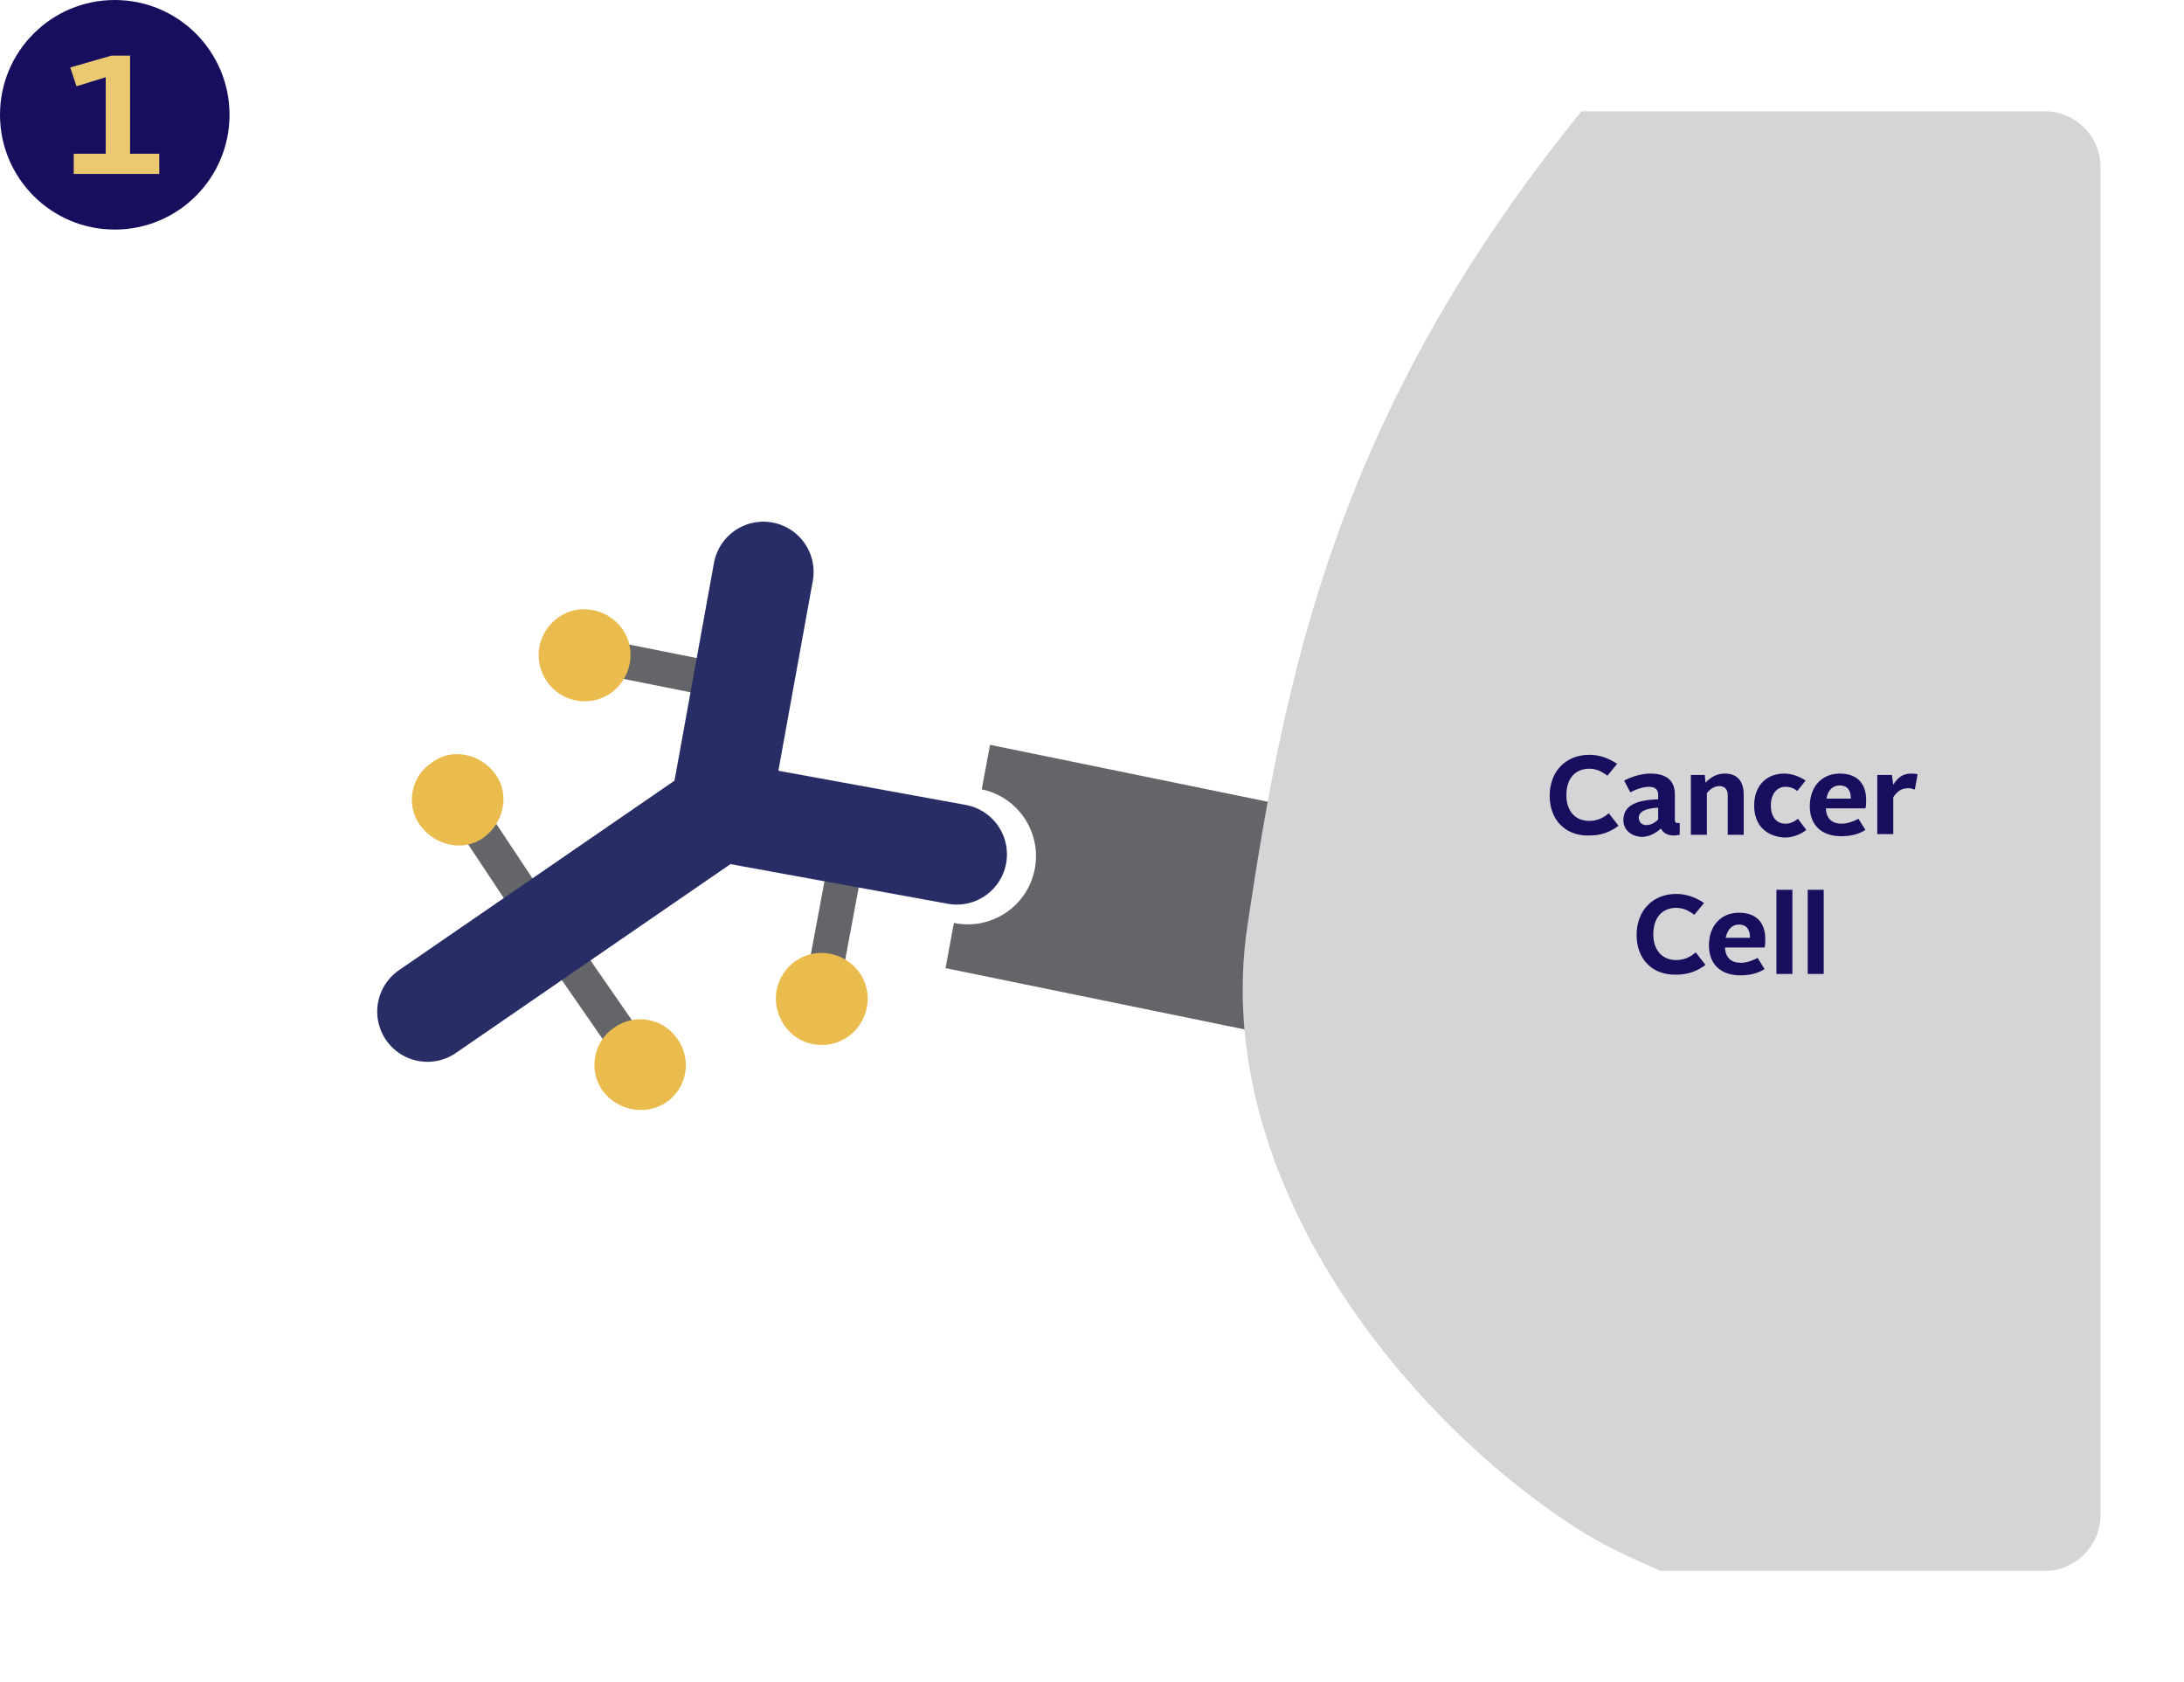 <?xml version="1.0" encoding="utf-8"?>
<!-- Generator: Adobe Illustrator 27.7.0, SVG Export Plug-In . SVG Version: 6.00 Build 0)  -->
<svg version="1.1" id="how-padcev-is-thought-to-work-step-1"
	 xmlns="http://www.w3.org/2000/svg" xmlns:xlink="http://www.w3.org/1999/xlink" x="0px" y="0px" viewBox="0 0 314 241.8"
	 style="enable-background:new 0 0 314 241.8;" xml:space="preserve">
<style type="text/css">
	.st0{filter:url(#Rectangle_1122);}
	.st1{fill:#FFFFFF;}
	.st2{fill:#170F5E;}
	.st3{fill:#EBC971;}
	.st4{clip-path:url(#SVGID_00000108307000518986557940000001816741698934620851_);}
	.st5{fill:#636569;}
	.st6{fill:#D5D5D7;}
	.st7{fill:none;stroke:#636569;stroke-width:5;}
	.st8{fill:#EABC4E;}
	.st9{fill:none;stroke:#282D65;stroke-width:14.44;stroke-linecap:round;}
	.st10{enable-background:new    ;}
</style>
<filter  filterUnits="userSpaceOnUse" height="233.774" id="Rectangle_1122" width="309.5" x="4.5" y="8">
	<feOffset  dy="4" input="SourceAlpha"></feOffset>
	<feGaussianBlur  result="blur" stdDeviation="4"></feGaussianBlur>
	<feFlood  flood-opacity="0.161"></feFlood>
	<feComposite  in2="blur" operator="in"></feComposite>
	<feComposite  in="SourceGraphic" operator="over"></feComposite>
</filter>
<g transform="matrix(1, 0, 0, 1, 0, 0)" class="st0">
	<path id="Rectangle_1122-2_00000000212321441164759070000018324604249170132405_" class="st1" d="M24.5,16H294c4.4,0,8,3.6,8,8
		v193.8c0,4.4-3.6,8-8,8H24.5c-4.4,0-8-3.6-8-8V24C16.5,19.6,20.1,16,24.5,16z"/>
</g>
<g id="Number">
	<circle id="Ellipse_9391" class="st2" cx="16.5" cy="16.5" r="16.5"/>
	<path id="Path_83805" class="st3" d="M10.5,25h12.4v-2.9h-4.2V8H16l-5.9,1.7l0.9,2.7l4.2-1.3v11h-4.6V25z"/>
</g>
<g id="Group_4210" transform="translate(16.5 16)">
	<g>
		<defs>
			<path id="SVGID_1_" d="M8,0h269.5c4.4,0,8,3.6,8,8v193.8c0,4.4-3.6,8-8,8H8c-4.4,0-8-3.6-8-8V8C0,3.6,3.6,0,8,0z"/>
		</defs>
		<clipPath id="SVGID_00000148621818969720171030000004806287341254604427_">
			<use xlink:href="#SVGID_1_"  style="overflow:visible;"/>
		</clipPath>
		
			<g id="Mask_Group_67" transform="translate(0 0)" style="clip-path:url(#SVGID_00000148621818969720171030000004806287341254604427_);">
			<g id="Group_2889" transform="translate(119.444 -219.334)">
				<path id="Path_2792" class="st5" d="M49.8,352.7l6.4-32.1L6.4,310.4l-1.2,6.4l0,0c5.3,1.1,8.7,6.3,7.6,11.6
					c-1.1,5.3-6.3,8.7-11.6,7.6l0,0l0,0L0,342.5L49.8,352.7z"/>
				<path id="Path_2793" class="st6" d="M371.5,401.1c-52.9,37.3-49,53-92.5,68.5c-24.6,8.7-161.9-30.3-187-45.8
					s-54.1-50.6-48.6-87.4s13-74.1,48.3-117.4s40.1-42.6,54.4-76.3s3.9-53.3,47.8-60.8c8.2-1.5,13.5-27.6,31.2-32.7
					c6.8-1.9,10.1-47.9,17.6-49.4c1.9-0.5,5.6,30.7,10.9,35.3c18.8,16.5,16.4,46.2,23.7,46c10.9-0.5,15.5,37.8,25.9,40.4
					c6.8,1.7,15.5,7.5,24.4,14.8c0.7,0.7,7.7-44.8,8.7-44.1c4.6,3.6,14.3,9,20.3,17.2c4.3-0.7,13-4.8,14.7-9.2
					c2.2-5.1,3.1-14,10.1-20.1c7-5.8,6.8-2.4,9.7-8c2.9-5.6-2.2-8-1.2-18.2s-0.5-9.9,2.2-20.6c2.9-10.7,1-8.2,6,4.4
					s11.4,25.4,11.4,36.3S399,86.4,396.1,89.6c-2.7,2.9-21.3,14.8-22.7,20.3c-2.2,8.7-8.7,12.1-10.6,15.5c-0.4,0.6-0.9,1.1-1.5,1.5
					c0,1.8-0.3,3.6-0.7,5.3c-0.2,1.5-6,27.6-5.1,28.6c3.9,3.4,3.6,3.6,7,6.1c4.3,4.1,15.9-47.7,25.4-37c7.7,8.7,17.9,35.6,17.4,39.2
					c6,9.7,26.1-4.6,28.5,1.9c6,16,3.6,26.6,0.2,51.6c-4.8,35.3,1,23.5,2.2,60.3C436.9,283,424.4,363.9,371.5,401.1"/>
			</g>
			<g id="Gray_Lines" transform="translate(52.159 78.885)">
				<line id="Line_210" class="st7" x1="0" y1="24" x2="6.7" y2="34.1"/>
				<line id="Line_211" class="st7" x1="20.7" y1="54" x2="13.7" y2="43.9"/>
				<line id="Line_212" class="st7" x1="50.2" y1="43.7" x2="52.4" y2="31.9"/>
				<line id="Line_213" class="st7" x1="20.2" y1="0" x2="32.2" y2="2.4"/>
			</g>
			<g id="Circles" transform="translate(42.735 71.594)">
				<path id="Path_2794" class="st8" d="M1.2,31.1c2.2,2.9,6.2,3.8,9.1,1.7s3.8-6.2,1.7-9.1S5.8,19.8,2.9,22c-3,1.9-3.8,5.9-1.9,8.8
					C1.1,30.9,1.2,31,1.2,31.1"/>
				<path id="Path_2795" class="st8" d="M27.4,69.2c-2.1-3-1.3-7.1,1.7-9.1c3-2.1,7.1-1.3,9.1,1.7c2.1,3,1.3,7.1-1.7,9.1
					C33.6,72.8,29.6,72.1,27.4,69.2"/>
				<path id="Path_2796" class="st8" d="M52.4,54.8c0.7-3.6,4.1-6,7.7-5.3s6,4.1,5.3,7.7s-4.1,6-7.7,5.3c0,0,0,0,0,0
					C54.2,61.9,51.8,58.4,52.4,54.8C52.4,54.9,52.4,54.8,52.4,54.8"/>
				<path id="Path_2797" class="st8" d="M23.6,13.1c3.6,0.7,7-1.7,7.7-5.3c0.7-3.6-1.7-7-5.3-7.7c-3.6-0.7-7,1.7-7.7,5.3
					C17.7,9,20,12.4,23.6,13.1"/>
			</g>
			<g id="Y" transform="translate(44.953 66.209)">
				<line id="Line_214" class="st9" x1="41.3" y1="34.8" x2="0" y2="63.2"/>
				<line id="Line_215" class="st9" x1="48.3" y1="0" x2="42.3" y2="33.1"/>
				<line id="Line_216" class="st9" x1="76.1" y1="40.6" x2="43.2" y2="34.6"/>
			</g>
			<g class="st10">
				<path class="st2" d="M206.3,98.4L206.3,98.4c0-3.5,2.3-5.9,5.7-5.9c1.5,0,2.8,0.5,4,1.3l-1.4,1.7c-0.8-0.6-1.6-1-2.6-1
					c-2.1,0-3.3,1.5-3.3,3.8v0c0,2.2,1.2,3.7,3.3,3.7c1.1,0,2-0.4,2.8-1.1l1.4,1.8c-1.3,1-2.7,1.4-4.2,1.4
					C208.6,104.2,206.3,101.9,206.3,98.4z"/>
				<path class="st2" d="M216.9,101.9c0-1.8,1.3-2.9,5-3v-0.6c0-0.8-0.4-1.2-1.3-1.2c-0.8,0-1.8,0.3-2.7,0.8l-0.9-1.7
					c1.2-0.6,2.5-1,3.8-1c2.4,0,3.5,1.1,3.5,3v3.6c0,0.4,0.1,0.5,0.4,0.5c0.1,0,0.2,0,0.3,0v1.7c-0.2,0-0.5,0.1-0.8,0.1
					c-1,0-1.6-0.4-1.9-1c-0.8,0.7-1.7,1.2-2.8,1.2C218,104.2,216.9,103.3,216.9,101.9z M220.2,102.6c0.7,0,1.3-0.4,1.7-0.8
					c0,0,0-0.1,0-0.1v-1.6c-1.9,0.1-2.8,0.6-2.8,1.5C219.2,102.3,219.6,102.6,220.2,102.6z"/>
				<path class="st2" d="M226.5,95.4h2.1l0.1,1.1c0.8-0.8,1.6-1.3,2.8-1.3c1.8,0,2.7,1.1,2.7,3.1v5.7h-2.3v-5.7
					c0-0.8-0.4-1.3-1.2-1.3c-0.7,0-1.3,0.4-1.8,1v6h-2.3V95.4z"/>
				<path class="st2" d="M235.7,99.8L235.7,99.8c0-2.9,1.8-4.6,4.3-4.6c1.1,0,2.2,0.4,3.1,1l-1.2,1.5c-0.5-0.4-1-0.6-1.7-0.6
					c-1.2,0-2.1,1-2.1,2.7v0c0,1.6,0.8,2.6,2.1,2.6c0.7,0,1.3-0.3,1.8-0.7l1.2,1.6c-0.9,0.7-2,1.1-3.2,1.1
					C237.5,104.2,235.7,102.7,235.7,99.8z"/>
				<path class="st2" d="M243.7,99.9L243.7,99.9c0-2.9,1.8-4.7,4.3-4.7c2.5,0,3.8,1.4,3.8,3.8c0,0.4,0,0.8-0.1,1.2H246
					c0.1,1.5,0.9,2.2,2.3,2.2c0.8,0,1.6-0.3,2.4-0.7l1,1.6c-1.1,0.7-2.3,0.9-3.5,0.9C245.5,104.2,243.7,102.7,243.7,99.9z
					 M246.1,98.8h3.5c0-1.2-0.5-1.9-1.6-1.9C247.1,96.9,246.3,97.5,246.1,98.8z"/>
				<path class="st2" d="M253.4,95.4h2.1l0.2,1.4c0.7-1.1,1.4-1.6,2.6-1.6c0.3,0,0.6,0,0.9,0.1l-0.4,2.2c-0.3-0.1-0.6-0.2-0.9-0.2
					c-1,0-1.6,0.4-2.2,1.3v5.3h-2.3V95.4z"/>
			</g>
			<g class="st10">
				<path class="st2" d="M218.8,118.4L218.8,118.4c0-3.5,2.3-5.9,5.7-5.9c1.5,0,2.8,0.5,4,1.3l-1.4,1.7c-0.8-0.6-1.6-1-2.6-1
					c-2.1,0-3.3,1.5-3.3,3.8v0c0,2.2,1.2,3.7,3.3,3.7c1.1,0,2-0.4,2.8-1.1l1.4,1.8c-1.3,1-2.7,1.4-4.2,1.4
					C221.1,124.2,218.8,121.9,218.8,118.4z"/>
				<path class="st2" d="M229.2,119.9L229.2,119.9c0-2.9,1.8-4.7,4.3-4.7c2.5,0,3.8,1.4,3.8,3.8c0,0.4,0,0.8-0.1,1.2h-5.7
					c0.1,1.5,0.9,2.2,2.3,2.2c0.8,0,1.6-0.3,2.4-0.7l1,1.6c-1.1,0.7-2.3,0.9-3.5,0.9C231,124.2,229.2,122.7,229.2,119.9z
					 M231.6,118.8h3.5c0-1.2-0.5-1.9-1.6-1.9C232.6,116.9,231.9,117.5,231.6,118.8z"/>
				<path class="st2" d="M238.9,111.9h2.3V124h-2.3V111.9z"/>
				<path class="st2" d="M243.4,111.9h2.3V124h-2.3V111.9z"/>
			</g>
		</g>
	</g>
</g>
</svg>
